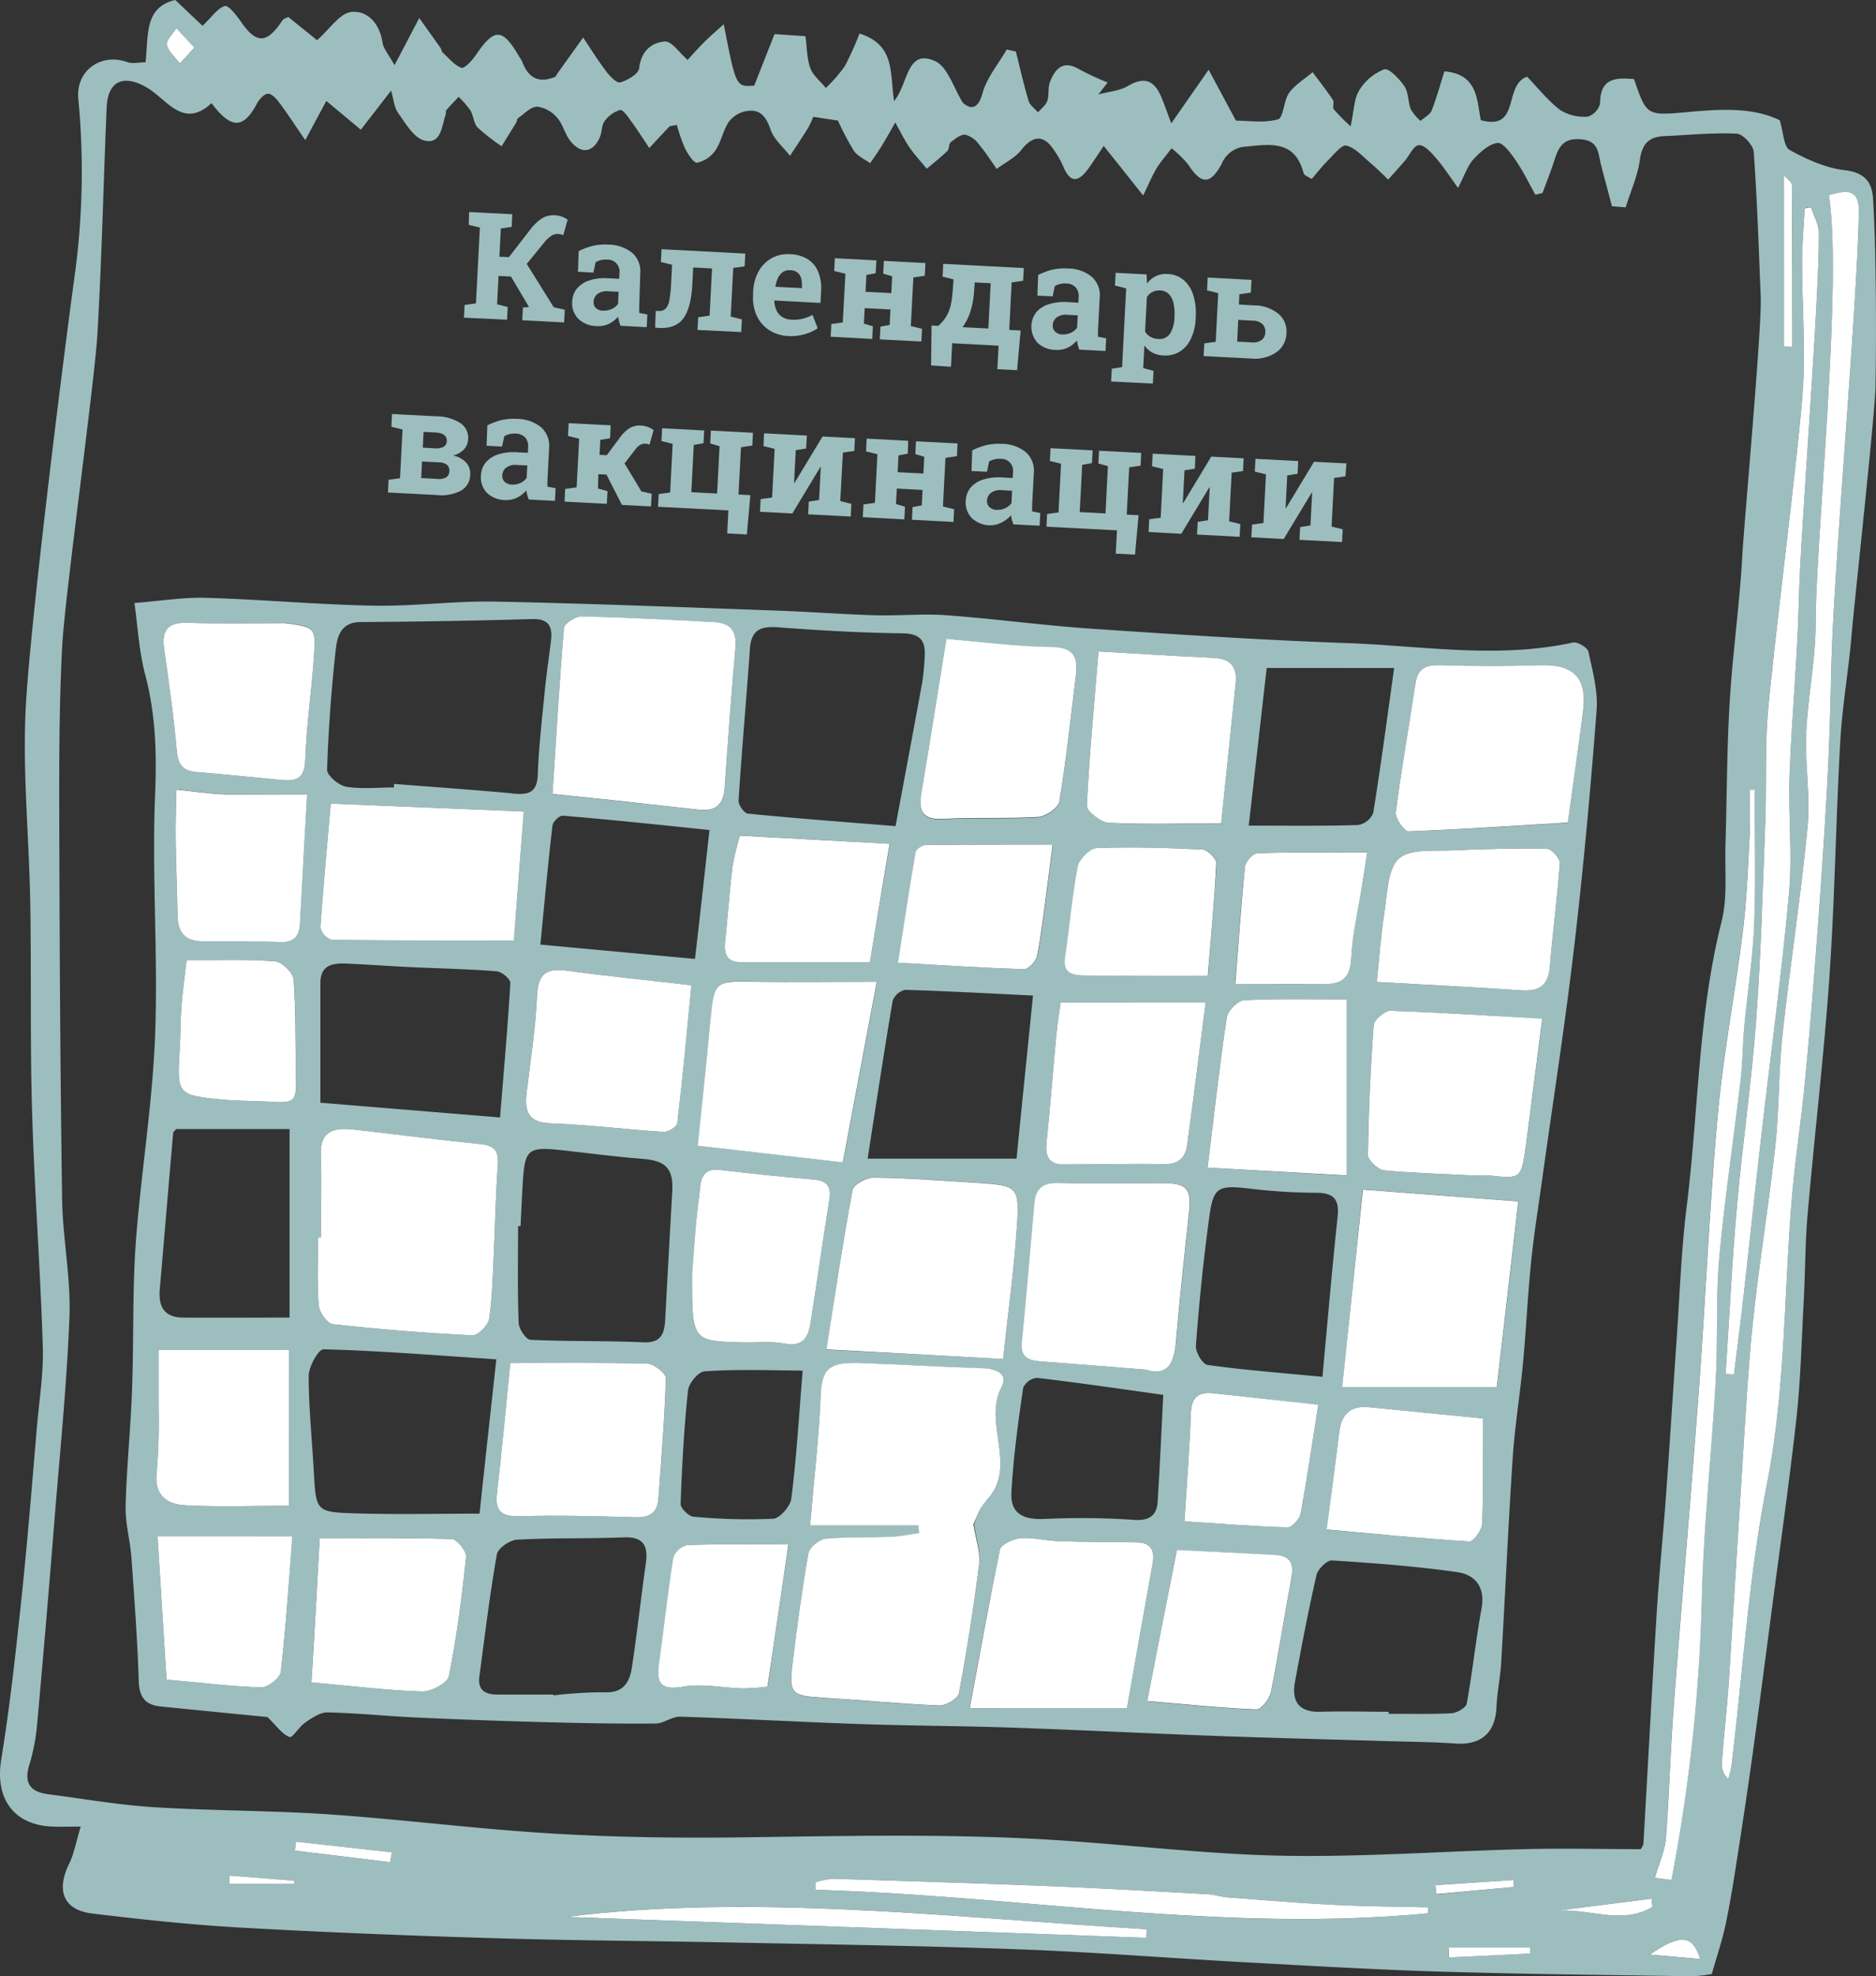 <svg xmlns="http://www.w3.org/2000/svg" viewBox="0 0 363.92 383.33"><rect x="0" y="0" width="363.92" height="383.33" fill="#333333" stroke="none"/><defs><style>.cls-1{isolation:isolate;}.cls-2{mix-blend-mode:multiply;}.cls-3{fill:#9dbebf;}.cls-4{fill:#fff;}</style></defs><g class="cls-1"><g id="Слой_2" data-name="Слой 2"><g id="Слой_1-2" data-name="Слой 1"><g class="cls-2"><g id="ymk8Wp"><path class="cls-3" d="M9.79,354.28c-7.35-.46-10.74-5.64-9.56-12.94,1.72-10.58,2.88-21.26,4-31.93s2-21.66,2.92-32.5c.45-5.27,1.32-10.56,1.15-15.82C7.82,246,6.68,230.85,6.23,215.72c-.41-13.53-.13-27.08-.36-40.61-.22-12.85-1.56-25.74-.84-38.52,1-17.07,7.12-66.13,9.45-83.08a148.54,148.54,0,0,0,.71-34.36c-.51-5.41,4.35-8.94,9.48-7.11,1,.37,2.3.05,3.56.05C28.84,7,27.89,1.41,34,0c2.13,2,3.9,3.72,5.3,5,1.82-1.73,2.89-3.4,4.33-3.84C44.34,1,45.91,3,46.77,4.26c3,4.3,5,4.26,8-.29.22-.34.77-.47,1.14-.68L61.51,7.8C64,5.59,65.94,2.57,68.14,2.32,71.36,2,73.64,4.6,74.2,8.23c.19,1.25,1.21,2.36,2.33,4.42l4.8-9.15c1.56,2.18,2.86,4,4.13,5.8.18.25.18.65.38.85,1.18,1.07,2.26,2.46,3.65,3,.57.2,2.07-1.37,2.76-2.39,3.68-5.44,5.23-5.4,8.58.41a4.79,4.79,0,0,1,.48.81c1.17,3.17,3.25,4.26,6.44,2.9.17-.27.32-.53.49-.78l4.88-6.82c1.46,2.17,2.83,4.4,4.41,6.48.74,1,2.11,2.42,2.79,2.23,1.42-.41,3.54-1.65,3.67-2.75.37-3.28,2.35-5,5-5.19,1.3-.09,2.78,2.17,4.4,3.57,1-1.09,2.1-2.34,3.27-3.5s2.39-2.2,3.74-3.42c2.37,12.18,2.37,12.18,5.91,11.91l3.94-10,6,.41c.3,2.25.26,4.36.95,6.21.53,1.45,2,2.57,3,3.84a29.46,29.46,0,0,0,3.66-4.2,56.87,56.87,0,0,0,2.87-6.37c7,2.25,5.84,7.6,6.72,13.12,2.81-3.55,2.44-10.22,7.91-7.78,2.51,1.12,3.66,5.31,5.43,8.1,1.46,1.27,2.93,1.35,3.8-1.84.82-3,3.07-5.67,4.7-8.49l1.77.38c.81,3.21,1.53,6.44,2.48,9.6.26.84,1.2,1.48,1.83,2.21.62-.74,1.5-1.38,1.79-2.23.39-1.16.08-2.57.53-3.69,1-2.56,2.53-4.29,5.66-2.44A55.35,55.35,0,0,0,214.86,16l-1.78,2.31c1.94-.53,4.11-.67,5.78-1.66,3.4-2,5.24-.78,6.52,2.4.62,1.56,1.18,3.15,1.83,4.88l7.25-10.4,5.3,9.87c2.33,0,5.42.5,8.16-.25C249,22.82,249,19.5,250.08,18s3-2.68,4.55-4c1.33,1.79,2.71,3.54,3.94,5.39.29.45-.13,1.4.18,1.82A37.53,37.53,0,0,0,262,24.5c.68-3.11.66-5.35,1.66-6.95a9.87,9.87,0,0,1,4.86-4.1c.9-.29,2.95,1.86,3.92,3.29.82,1.22.68,3,1.24,4.47a9.83,9.83,0,0,0,1.88,2.25c.74-.67,1.82-1.21,2.15-2,1-2.54,1.72-5.21,2.49-7.62,6.48.55,6.28,5.5,7.05,9.47,7.82,2.1,4.28-6.81,9-8.43,2,2.1,4,4.6,6.41,6.47A8.91,8.91,0,0,0,308,22.63a3.59,3.59,0,0,0,2.4-2.59c0-4.95,3.09-5,6.58-4.7,2.44,7.1,2.44,7.12,10.27,6.41,6.39-.59,12.73-1,18,1.58.74,2.42.76,5.12,1.92,5.76,3.3,1.82,7,3.5,10.67,3.92,3.9.45,5.32,2.31,5.51,5.59.33,5.76.46,11.53.52,17.29.08,6.37.05,12.74-.05,19.11-.08,5.26-4.17,42.55-4.6,47.78-.57,7-1.82,13.88-2.22,20.85-.86,15.2-1.06,30.45-2.1,45.64-1.07,15.46-2.91,30.87-4.25,46.32-.48,5.57-.45,11.18-.75,16.77-.42,7.7-.6,15.43-1.45,23.08C347,288.25,345.18,301,343.5,313.8c-1.13,8.62-2.25,17.23-3.43,25.84q-1.41,10.14-3,20.26c-.68,4.46-1.39,8.92-2.31,13.33-.62,3-1.63,5.91-2.69,9.66a26.11,26.11,0,0,1-4,.44c-16.13-.25-32.28-.41-48.41-.89-12.64-.38-25.26-1.12-37.89-1.81-14.79-.8-29.57-2-44.37-2.53-18.42-.69-36.86-.94-55.29-1.31-15.29-.31-30.58-.37-45.86-.83-16.54-.49-33.08-1.14-49.6-2.07-9.61-.54-19.21-1.58-28.77-2.73-5.56-.68-7-4.41-4.51-9.56,1-2,1.36-4.27,2.29-7.3C12.86,354.3,11.32,354.38,9.79,354.28ZM310.55,31.85c-.56-2.21-.39-4.54-3.89-4.83-3.73-.32-4.42,1.89-5.27,4.49-.65,2-1.43,3.94-2.16,5.92l-1.38.34c-1.26-2.24-2.39-4.58-3.84-6.69-.93-1.37-2.48-3.48-3.51-3.35-1.68.21-3.38,1.78-4.66,3.16-1.11,1.2-1.65,2.93-3,5.55-1.77-2.43-2.91-4.22-4.29-5.8-.92-1.06-2.21-2.52-3.28-2.48s-1.8,1.93-2.72,3c-1.07,1.23-2.17,2.45-3.26,3.67-1.11-1.05-2.17-2.15-3.34-3.13-1.53-1.28-3-3-4.78-3.46-.89-.23-2.46,1.79-3.6,2.91s-2,2.31-3.14,3.57c-.6-.42-1.43-.68-1.55-1.14-1.64-6.24-6.12-5.68-11.06-5.15a5.31,5.31,0,0,0-4.8,3.3c-2.24,4.17-4,4.07-6.5.22a19.67,19.67,0,0,0-3.26-3.18c-1,1.34-2.16,2.63-3,4.06s-1.39,2.8-2.5,5.09c-2.86-3.6-5.1-6.42-7.66-9.62-1,1.51-1.93,2.94-2.91,4.32-1.79,2.49-3.45,3.23-4.93-.32a18.21,18.21,0,0,0-2.11-3.62c-1.88-2.61-3.95-2.25-6,.37-1.19,1.55-3.18,2.49-4.81,3.71-1.13-1.6-2.18-3.27-3.44-4.76a4.77,4.77,0,0,0-2.64-1.87c-.91-.08-2,.8-2.84,1.47-.4.32-.25,1.29-.64,1.68-1.26,1.22-2.64,2.31-4,3.45-1.14-1.4-2.39-2.73-3.4-4.21s-1.81-3.17-2.71-4.77c-.88,1.54-1.73,3.09-2.66,4.6-.69,1.14-1.47,2.21-2.21,3.31-1.07-.78-2.42-1.36-3.14-2.38a52.91,52.91,0,0,1-3.11-5.9l-4.79-.72a16.79,16.79,0,0,1-1,2.16c-1.13,1.83-2.34,3.61-3.51,5.4-1.29-1.67-3.11-3.16-3.76-5.06-.9-2.67-2.18-4.19-5-3.55a5.53,5.53,0,0,0-3.17,2.1c-1.08,1.67-1.43,3.83-2.55,5.47a5.85,5.85,0,0,1-3.54,2.38c-.64.1-1.8-1.69-2.36-2.81a34.08,34.08,0,0,1-1.57-4.52c-.88.19-1.28.16-1.46.34-1.32,1.35-2.59,2.76-3.88,4.14-1.15-1.71-2.25-3.45-3.47-5.12-.64-.87-1.61-2.35-2.19-2.25a5.7,5.7,0,0,0-3,2.14c-.61.8-.5,2.11-.92,3.1-1.34,3.12-3.77,3.41-5.86.6-1-1.33-1.36-3.16-2.46-4.36a6.11,6.11,0,0,0-3.86-2.13c-1.25,0-2.51,1.41-3.73,2.25-.21.15-.19.59-.34.86-.93,1.53-1.88,3-2.82,4.57a39.83,39.83,0,0,1-4.66-3.64c-.77-.81-.78-2.29-1.4-3.32a18.14,18.14,0,0,0-2.29-2.62c-.8.86-1.62,1.69-2.38,2.58-.17.2,0,.62-.15.91-.75,2.28-.89,5.86-4.2,4.95-2-.55-3.56-3.32-5-5.32-.77-1.09-.87-2.66-1.37-4.33L70,25.16,63.3,19.57l-4.08,7.61c-1.88-2.73-3.3-4.91-4.84-7-.62-.83-1.46-1.89-2.31-2-.65-.09-1.75,1-2.18,1.83-2.63,5-5,5.13-8.86,0-5.49,5.1-8.62-.72-12.5-3-4.51-2.66-7.62-1.36-7.84,3.84-.63,14.69-.94,29.39-1.8,44.06-.57,9.46-6.33,50.88-6.82,60.35-.6,11.38-.6,22.8-.57,34.2.06,24.38.19,48.77.55,73.16.11,7.63,1.72,15.28,1.42,22.87-.54,13.88-2,27.72-3.08,41.58Q8.91,315.5,7.25,333.91a39.12,39.12,0,0,1-1.52,8.28c-1.18,3.67.11,5.38,3.66,5.84,6.82.88,13.63,2.08,20.48,2.51,11.4.71,22.86.62,34.25,1.41,14.31,1,28.56,2.83,42.88,3.69,12.17.73,24.41.91,36.61.75,21.71-.28,43.41-.83,65.1.8,13.69,1,27.38,2.58,41.08,2.78,15.3.22,30.61-.91,45.92-1.29,7.47-.19,15,0,22.57,0a2.86,2.86,0,0,0,.52-1.05c.87-14.93,1.65-29.87,2.58-44.8.48-7.62,1.26-15.22,1.81-22.83.73-10.07,1.36-20.15,2.06-30.23.61-8.73.89-17.5,2-26.18,2.25-18.26,2.16-36.79,6.71-54.81,1.2-4.75.6-10,.76-15,.28-9.17.26-18.35.81-27.5.58-9.59,1.95-19.14,2.47-28.73.32-5.91,3.79-43.9,3.56-49.84-.38-9.42-.68-18.85-1.36-28.25-.1-1.31-2.1-3.48-3.3-3.53-4.67-.22-9.37.27-14.06.47-3,.13-4.3,1.52-4.73,4.62s-1.8,6.14-2.76,9.2L312.69,40C312,37.28,311.23,34.57,310.55,31.85Zm41.66,89c0,7.11-1.52,14.21-1.83,21.33-.26,6.06.83,12.21.26,18.22-1.29,13.47-3.4,26.86-4.86,40.31-.78,7.12-.62,14.33-1.39,21.45-1.19,11-3,21.91-4.2,32.9-.85,7.57-1.3,15.2-1.8,22.81-1,16-2,32-3,48-.36,5.43-1,10.84-1.38,16.26a3.71,3.71,0,0,0,1.24,2.9,19.29,19.29,0,0,0,.63-2.43c2.22-18.3,3.35-36.81,6.9-54.84,3.66-18.62,3.26-37.37,4.88-56,.63-7.27,1.77-14.5,2.46-21.77,1-10.25,1.8-20.52,2.57-30.8.71-9.6,1.35-19.2,1.86-28.81.38-7.3.55-14.62.73-21.93.47-18.48,5-69,5.32-87.45.09-5-3.2-3.78-5.79-3.13C357.45,55,352.26,104,352.21,120.89Zm-2.64-70c0,7.93.65,15.88.22,23.78-.59,10.88-6.16,53.73-6.93,64.6-.47,6.66-.15,13.37-.41,20-.49,12.94-.84,25.88-1.79,38.78-.87,11.83-2.63,23.58-3.67,35.4-1,11-1.51,22-2.24,33l1.61.15c.64-5.2,1.33-10.4,1.91-15.6,1.16-10.23,2.22-20.47,3.4-30.7,1.8-15.65,3.95-31.26,5.37-46.93.7-7.71-.17-15.55.12-23.31.42-11.37,1.56-22.72,1.81-34.09.29-12.93,4-57.9,3.86-70.84,0-1.66-1-3.29-1.52-4.94l-1.22.2C349.91,43.91,349.56,47.4,349.57,50.89ZM339.4,161.68c-.35,6.33-.57,12.68-1.34,19-1.48,11.92-3.78,23.75-4.87,35.69-1.61,17.76-2.35,35.6-3.67,53.39-1.52,20.53-3.33,41-4.89,61.56-.64,8.41-.84,16.85-1.5,25.26-.2,2.45-1.32,4.82-2.14,7.66l3.22.43a329.72,329.72,0,0,0,5.89-54.09c.32-14.28,1.91-28.52,2.7-42.8.44-7.8,0-15.67.66-23.43,1.05-11.66,2.81-23.24,4.17-34.87.4-3.41.39-6.87.71-10.29.61-6.65,1.66-13.27,1.92-19.93.34-8.68.08-17.39.08-26.09l-.92.06C339.42,156,339.55,158.86,339.4,161.68ZM277,371.12l.06-1.16c-6.06-.15-12.12-.17-18.16-.48-6.95-.35-13.89-.93-20.83-1.46-1.24-.1-2.46-.53-3.7-.6-10.1-.55-20.2-1.14-30.31-1.55-14.14-.57-28.29-1-42.44-1.45a15.66,15.66,0,0,0-3.43.68l.07,1.46C197.85,367.71,237.17,375,277,371.12Zm-167.16.7,112.55,4.06.05-1.66C184.33,371.93,146.31,367.19,109.83,371.82ZM347.61,35.93c0-.66-1-1.3-1.56-1.92v33.2l1.63,0C347.68,56.8,347.71,46.36,347.61,35.93ZM57.39,357.23l-.2,1.73,18.48,2.24.32-1.91Zm263.15,12.64-.18-1.59-18.92,2.41C307.73,369.87,314.5,373.59,320.54,369.87Zm-23.69,9.06-.06-1.17H281l.08,1.92ZM329.73,380c-1.33-4.63-3.68-5-9.78-.86Zm-36-14-.11-1.34-15.13,1,.18,1.78ZM44.52,363.8l-.05,1.63H57.13L57,364.8ZM34.23,5.48c-.68,1.06-2,2.27-1.87,3.15C32.63,10,34,11.09,34.89,12.3c.78-.83,1.55-1.67,2.82-3Z"/><path class="cls-4" d="M354.79,37.85c2.66,17.12-2.53,66.12-2.58,83,0,7.11-1.52,14.21-1.83,21.33-.26,6.06.83,12.21.26,18.22-1.29,13.47-3.4,26.86-4.86,40.31-.78,7.12-.62,14.33-1.39,21.45-1.19,11-3,21.91-4.2,32.9-.85,7.57-1.3,15.2-1.8,22.81-1,16-2,32-3,48-.36,5.43-1,10.84-1.38,16.26a3.71,3.71,0,0,0,1.24,2.9,19.29,19.29,0,0,0,.63-2.43c2.22-18.3,3.35-36.81,6.9-54.84,3.66-18.62,3.26-37.37,4.88-56,.63-7.27,1.77-14.5,2.46-21.77,1-10.25,1.8-20.52,2.57-30.8.71-9.6,1.35-19.2,1.86-28.81.38-7.3.55-14.62.73-21.93.47-18.48,5-69,5.32-87.45C360.67,36,357.38,37.2,354.79,37.85Z"/><path class="cls-4" d="M350.09,40.41c-.18,3.5-.53,7-.52,10.48,0,7.93.65,15.88.22,23.78-.59,10.88-6.16,53.73-6.93,64.6-.47,6.66-.15,13.37-.41,20-.49,12.94-.84,25.88-1.79,38.78-.87,11.83-2.63,23.58-3.67,35.4-1,11-1.51,22-2.24,33l1.61.15c.64-5.2,1.33-10.4,1.91-15.6,1.16-10.23,2.22-20.47,3.4-30.7,1.8-15.65,3.95-31.26,5.37-46.93.7-7.71-.17-15.55.12-23.31.42-11.37,1.56-22.72,1.81-34.09.29-12.93,4-57.9,3.86-70.84,0-1.66-1-3.29-1.52-4.94Z"/><path class="cls-4" d="M339.42,153.19c0,2.83.13,5.67,0,8.49-.35,6.33-.57,12.68-1.34,19-1.48,11.92-3.78,23.75-4.87,35.69-1.61,17.76-2.35,35.6-3.67,53.39-1.52,20.53-3.33,41-4.89,61.56-.64,8.41-.84,16.85-1.5,25.26-.2,2.45-1.32,4.82-2.14,7.66l3.22.43a329.72,329.72,0,0,0,5.89-54.09c.32-14.28,1.91-28.52,2.7-42.8.44-7.8,0-15.67.66-23.43,1.05-11.66,2.81-23.24,4.17-34.87.4-3.41.39-6.87.71-10.29.61-6.65,1.66-13.27,1.92-19.93.34-8.68.08-17.39.08-26.09Z"/><path class="cls-4" d="M158.25,366.56c39.6,1.15,78.92,8.39,118.74,4.56l.06-1.16c-6.06-.15-12.12-.17-18.16-.48-6.95-.35-13.89-.93-20.83-1.46-1.24-.1-2.46-.53-3.7-.6-10.1-.55-20.2-1.14-30.31-1.55-14.14-.57-28.29-1-42.44-1.45a15.66,15.66,0,0,0-3.43.68Z"/><path class="cls-4" d="M222.43,374.22c-38.1-2.29-76.12-7-112.6-2.4l112.55,4.06Z"/><path class="cls-4" d="M347.68,67.24c0-10.44,0-20.88-.07-31.31,0-.66-1-1.3-1.56-1.92v33.2Z"/><path class="cls-4" d="M76,359.29l-18.6-2.06-.2,1.73,18.48,2.24Z"/><path class="cls-4" d="M301.44,370.69c6.29-.82,13.06,2.9,19.1-.82l-.18-1.59Z"/><path class="cls-4" d="M281.11,379.68l15.74-.75-.06-1.17H281Z"/><path class="cls-4" d="M320,379.13l9.78.86C328.4,375.36,326.05,375,320,379.13Z"/><path class="cls-4" d="M278.65,367.39,293.71,366l-.11-1.34-15.13,1Z"/><path class="cls-4" d="M57,364.8l-12.49-1-.05,1.63H57.13Z"/><path class="cls-4" d="M37.71,9.26,34.23,5.48c-.68,1.06-2,2.27-1.87,3.15C32.63,10,34,11.09,34.89,12.3,35.67,11.47,36.44,10.63,37.71,9.26Z"/><path class="cls-3" d="M31.14,331c-3-.3-4.13-1.86-4.23-5-.25-7.94-.84-15.88-1.41-23.82-.25-3.38-1.22-6.75-1.13-10.1.19-7.59,1-15.17,1.25-22.77.35-9.46.05-19,.73-28.39,1-13.39,3.23-26.72,3.74-40.13.59-15.55-.65-31.17,0-46.71.32-7.92.12-15.47-1.9-23.12-1.24-4.69-1.49-9.65-2.11-14,5.14-.4,9.54-1.14,13.92-1,10.84.32,21.66,1.32,32.5,1.52,7.8.15,15.63-.94,23.44-.79,18.19.36,36.37,1.09,54.56,1.74,6.38.22,12.76.72,19.15.91,4.66.14,9.36-.34,14,0,9.48.7,18.91,2,28.39,2.63,16.35,1.11,32.72,2.18,49.09,2.76,14.65.52,29.33,3.11,44-.1.89-.19,2.86,1,3,1.78.82,3.75,1.88,7.65,1.59,11.4-1.18,15.35-2.57,30.69-4.37,46s-4.15,30.25-6.25,45.38c-.73,5.23-1.57,10.46-2.1,15.72-.65,6.48-.95,13-1.56,19.49-.58,6.16-1.6,12.29-2,18.46-.87,13.15-1.45,26.32-2.22,39.49-.17,3-.8,5.89-.93,8.84-.21,4.93-3,7.36-8,7-4.68-.33-9.38-.34-14.08-.49-10.91-.33-21.83-.6-32.75-1-13.09-.49-26.18-1.15-39.28-1.6-9.81-.33-19.64-.35-29.45-.69-11.6-.4-23.19-1.06-34.79-1.43-1.57-.05-3.17,1.32-4.76,1.33-7.11.06-14.22-.07-21.33-.26q-12.5-.33-25-.9c-5.78-.27-11.55-.87-17.34-1-1.42,0-3,1.07-4.27,1.95s-2.47,3-3.06,2.83c-1.41-.51-2.44-2.08-4.31-3.88C45.43,332.42,38.29,331.72,31.14,331Zm160.18-39.84c6.33-6.67-.79-15,3-22.11,1.32-2.52-1.09-3.56-3.73-3.63-7.88-.23-15.75-.73-23.63-1-5.5-.17-7.55.62-7.75,6-.32,8.35-1.32,16.68-2.07,25.51h21l.12,1.46c-1.81.26-3.61.65-5.43.73-4.21.16-8.46,0-12.65.38-1.24.12-3.15,1.67-3.36,2.81-1.25,7.05-2.21,14.15-3.06,21.26-.73,6-.22,6.38,5.65,6.74,7.61.47,15.21,1.22,22.83,1.54,1.28.05,3.59-1.35,3.78-2.38q2.35-12.56,3.94-25.24c.28-2.34-.63-4.82-1-7.59C189.34,294.68,190,292.56,191.32,291.13Zm-92-137.25c2.81.25,4.84.17,5-3.58.19-5.41.82-10.81,1.35-16.21.32-3.24.8-6.47,1.2-9.7.35-2.78-.29-4.44-3.67-4.34q-16.64.48-33.26.58c-3.76,0-4.52,2.76-4.8,5.25-.86,7.78-1.44,15.6-1.69,23.42,0,1.1,2.24,3,3.66,3.26,3,.5,6.2.15,9.32.15l0-.68C84.05,152.64,91.68,153.19,99.3,153.88ZM61.83,253.2c.1,1.33,1.65,3.53,2.73,3.65,9,1,18,1.72,27.09,2.17,1.08.05,3.06-2,3.24-3.22.64-4.31.71-8.72.92-13.09.27-5.46.31-10.94.75-16.39.21-2.68-.24-4.08-3.24-4.38-8.14-.82-16.25-1.89-24.38-2.81-3.73-.42-6.92-.19-6.71,5s0,10.61,0,15.92H61.7C61.7,244.44,61.48,248.84,61.83,253.2ZM178.91,132.3a44,44,0,0,0,.47-5.13c.18-3.11-1.08-4.29-4.42-4.33-7.94-.1-15.88-.54-23.8-1.15-3.36-.26-5.4.27-5.68,4.09-.69,9.84-1.58,19.66-2.21,29.5-.06.84,1.1,2.47,1.81,2.54,9.58.94,19.18,1.66,28.65,2.42C175.62,150.06,177.3,141.19,178.91,132.3Zm-43.4,24.78c3.5.42,4.84-1.08,5.07-4.36.63-9.05,1.29-18.1,2.09-27.14.29-3.22-1.09-4.72-4.13-4.88-8.58-.44-17.17-.91-25.76-1.1-1.16,0-3.3,1.38-3.38,2.26-.91,10.68-1.52,21.39-2.22,32.17C116.94,155.07,126.24,156,135.51,157.08ZM260.41,269h30c1.31-11.33,2.68-23.16,4.17-36l-30.26-2.3C263.08,243.2,261.81,255.57,260.41,269Zm-65.83-5.45c.95-8.76,2.08-16.89,2.64-25.07.59-8.54.36-8.57-8.15-9.1-6.54-.41-13.08-.94-19.62-1-1.4,0-3.87,1.36-4.07,2.42-1.87,10.08-3.37,20.23-5.07,31ZM62.76,261.72c-1,0-2.88,3.37-2.88,5.18,0,6.24.67,12.47,1,18.71.44,7.51.41,7.7,8,7.93,7.78.25,15.58.06,24.15.06,1-9.52,2.07-19.07,3.25-29.94C84.44,262.89,73.61,262,62.76,261.72Zm165.44-1.78c.71-8.25,1.59-16.48,2.5-24.7.52-4.69-.37-5.74-5.21-5.74-6.72,0-13.44.11-20.15-.05-2.93-.08-4.38,1-4.64,3.88-.78,9-1.57,18.09-2.44,27.12-.27,2.85,1.36,3.45,3.67,3.62,6.55.48,13.1,1,20.23,1.58C226.71,267.13,227.83,264.17,228.2,259.94Zm78.87-121.76c.89-6.76-1.73-9.38-8.5-9.16-6.36.21-12.74.21-19.1,0-2.81-.09-4.44.53-4.89,3.54-1.25,8.32-2.75,16.6-3.81,25-.15,1.17,1.65,3.73,2.49,3.7,10.36-.35,20.7-1.06,30.89-1.67C305.15,152.3,306.15,145.24,307.07,138.18ZM100.61,256.52c0,1.2,1.43,3.32,2.28,3.36,7.29.35,14.6.15,21.89.49,3.64.16,4.12-1.84,4.27-4.57q.66-12.35,1.36-24.69c.25-4.49-1.28-6-5.88-6.34-5.28-.41-10.54-1.12-15.81-1.69-6.16-.67-6.88-.1-7.28,5.86-.19,3-.31,5.92-.46,8.89h-.48C100.5,244.06,100.38,250.3,100.61,256.52Zm46-66.12c-8.1-.16-8-.25-8.82,8.15-.7,7.62-1.54,15.23-2.4,23.65l28.15,3.23c2.24-11.87,4.34-23,6.59-35C161.32,190.43,153.94,190.54,146.57,190.4ZM97,216.75c.74-9.06,1.5-17.58,2-26.12,0-.73-1.66-2.15-2.64-2.23-5.61-.44-11.26-.56-16.89-.82-4-.2-8.1-.49-12.15-.67-2.7-.13-5.17.19-5.17,3.79,0,7.64,0,15.29,0,23.19ZM218.61,331.37c1.64-9.34,3.3-18.77,5-28.2.43-2.49-.42-4-3.12-4-5-.07-10-.06-15-.22-2.51-.07-5-.77-7.51-.59-1.42.11-3.75,1.19-4,2.19-2.1,9.85-3.84,19.77-5.91,30.84ZM269.7,196.06c-1.09,0-3.15,1.73-3.22,2.77q-.94,12.6-1.11,25.26c0,1,2,2.81,3.14,2.92,5.87.56,11.78.69,17.68,1,.93,0,1.88-.14,2.8,0,6,.65,6.1.67,7-5.73,1.1-7.94,2.08-15.9,3.21-24.58C288.91,197,279.31,196.37,269.7,196.06ZM101.61,157.4l-37.45-1.54c-.69,8-1.45,16-2,24a3.28,3.28,0,0,0,2.14,2.4c11.69.15,23.38.11,35.34.11C100.3,174.23,100.93,166.17,101.61,157.4Zm180,174.91c1-.05,2.77-1.06,2.92-1.87,1.12-6.12,1.75-12.33,2.87-18.45.77-4.15-1.25-6.56-4.73-7.05-8-1.14-16.17-1.75-24.28-2.27-1-.06-2.69,1.66-3,2.81-1.58,6.86-2.89,13.77-4.17,20.69-.72,3.86.73,6,5,5.86s8.77,0,13.16,0v.4C273.46,332.4,277.54,332.53,281.6,332.31ZM175.59,192a3.35,3.35,0,0,0-2.43,2.14c-1.69,10-3.2,20-4.85,30.6H197.2c1-10.16,2.06-20.39,3.19-31.64C191.64,192.69,183.62,192.23,175.59,192ZM96.43,289.59c-.41,3.57.83,4.61,4.42,4.5,7.47-.21,15,0,22.45.21,2.7.08,4.24-.85,4.43-3.56.58-7.79,1.22-15.59,1.45-23.39,0-1-2.31-2.8-3.58-2.84-8.85-.25-17.71-.13-26.59-.13C98.13,273.16,97.38,281.39,96.43,289.59ZM178.72,154c-.59,3.56.35,5.16,4.37,4.92,6.08-.36,12.21,0,18.29-.37,1.49-.09,3.92-1.75,4.12-3,1.34-8.1,2.2-16.28,3.21-24.44.43-3.48-.37-5.43-4.63-5.52-6.8-.15-13.58-1.06-20.5-1.65C181.91,134.3,180.36,144.14,178.72,154ZM117.16,328.25c3.78.2,5-1.94,5.45-5,1-6.63,1.72-13.28,2.66-19.91.5-3.47-.37-5.31-4.36-5.14-6.87.28-13.76.07-20.62.45-1.41.08-3.7,1.67-3.91,2.87C95,309.35,94.06,317.24,93,325.1c-.39,2.79,1.15,3.6,3.57,3.59,3.6,0,7.19,0,10.79,0v.16A83.36,83.36,0,0,1,117.16,328.25ZM34.18,219c-.23.28-.57.51-.59.77C32.71,229.81,31.88,239.89,31,250c-.31,3.42.83,5.54,4.5,5.57,6.67.05,13.34,0,20.67,0V219ZM239.7,132.6c.37-3.35-1.06-4.87-4.41-5-7.42-.34-14.84-.82-22.19-1.24-.83,10.15-1.79,20-2.26,29.93-.05,1.09,2.71,3.23,4.25,3.31,7,.36,14,.15,21.8.15C237.87,150.27,238.75,141.43,239.7,132.6Zm-33.94,61.85c-.26,1.87-.63,4-.83,6.12-.66,7-1.18,14-1.91,21-.28,2.69.4,4.31,3.32,4.3,6.49,0,13-.2,19.47-.06,2.78.06,4.13-1.23,4.47-3.64,1.24-9,2.35-18,3.6-27.71Zm89.46-2.35c3.5.23,5.16-1.07,5.44-4.68.53-6.68,1.46-13.33,1.92-20,.06-.91-1.58-2.76-2.47-2.77-6.07-.13-12.15,0-18.22.29-3.66.18-8.46-.38-10.6,1.65s-2.19,6.94-2.77,10.64c-.68,4.27-.95,8.61-1.44,13.26C277.16,191.05,286.2,191.5,295.22,192.1ZM259.48,236c.38-3.54-.89-4.67-4.39-4.64a111.63,111.63,0,0,1-13-.85c-5.73-.62-6.7-.26-7.48,5.39-1.15,8.35-2,16.75-2.62,25.16-.1,1.22,1.32,3.57,2.27,3.7,7.21,1,14.47,1.55,22.28,2.3C257.54,256.19,258.41,246.09,259.48,236ZM110,188.29c-4-.55-5.66.52-5.84,4.84-.27,6.24-1.25,12.45-2,18.66-.43,3.59.08,5.94,4.63,6.1,7.32.27,14.61,1.2,21.93,1.66.88.06,2.57-1,2.65-1.7,1-8.82,1.85-17.65,2.74-26.74C125.45,190.12,117.71,189.35,110,188.29Zm151.24,5.56c-6.28,0-13.09-.17-19.88.15-1.23.06-3.21,2-3.4,3.35-1.42,9.38-2.45,18.81-3.72,29.14l27,1.55ZM81.83,328.1c1.79.06,5-1.64,5.25-3,1.54-7.63,2.53-15.38,3.33-23.13.11-1.09-1.76-3.41-2.77-3.44-8.43-.28-16.87-.16-25.62-.16-.54,9.39-1.07,18.66-1.61,27.93C68,327,74.9,327.87,81.83,328.1Zm62.07-67.72c2.78.08,5.63-.29,8.32.23,3.5.68,4.55-1.16,5-3.89,1.27-8,2.38-16.06,3.67-24.07.43-2.7-.62-3.66-3.19-3.87q-9.08-.78-18.13-1.86c-3.79-.45-3.64,2.66-3.89,4.6-.81,6.16-1.13,12.38-1.41,15.77C134.24,260.11,134.24,260.12,143.9,260.38ZM36.36,120.8c-3.81-.12-5,1.4-4.53,5,.94,6.61,1.89,13.24,2.47,19.89.24,2.78,1.29,3.87,3.92,4.07,5.44.44,10.87,1,16.31,1.53,2.87.28,4.56-.19,4.68-3.87.22-6.7,1.24-13.37,1.69-20.07.4-5.73.26-5.74-5.62-6.54C49,120.86,42.66,121,36.36,120.8ZM134.82,186c1-8.51,1.83-16.22,2.81-25-9.51-1-19-2-28.47-2.78-.65-.06-2,1.24-2,2-.88,7.54-1.56,15.09-2.34,23ZM56.07,261.81H30.76c0,3.56,0,7.37,0,11.18a120.88,120.88,0,0,1-.36,12.64c-.52,4.48,2.08,6.15,5.52,6.34,6.59.36,13.21.1,20.16.1ZM245.72,129.57c-1.09,9.62-2.25,19.76-3.48,30.57,7.36,0,14.29.1,21.21-.11a3.9,3.9,0,0,0,2.93-2.31c1.46-9,2.66-18.13,4.07-28.15ZM201.17,267.26a3.34,3.34,0,0,0-2.68,1.89c-1,6.75-1.91,13.53-2.29,20.34-.23,4.18,2.4,5.39,6.74,5.12a153,153,0,0,1,17.26.21c2.82.15,4.2-.93,4.37-3.53.43-6.83.73-13.67,1.09-20.73C217.07,269.36,209.13,268.19,201.17,267.26ZM285.05,299c.79,0,2.43-2.21,2.47-3.45.26-6.49.12-13,.12-20.43-6.58-.64-14.31-1.37-22-2.16-3.74-.39-5.46,1.38-5.87,5-.7,6-1.53,12-2.4,18.76C266.75,297.52,275.89,298.44,285.05,299ZM43.81,154.05c-3.2-.1-6.39-.6-9.58-.93-.06,3.2-.2,6.41-.15,9.61.06,5,.29,10,.37,14.94.06,3.24,1.59,4.84,4.84,4.85,5,0,9.94-.06,14.91.16,2.86.12,3.89-1.11,4-3.76.39-7.94.85-15.87,1.34-24.83C54,154.09,48.92,154.21,43.81,154.05Zm99.72,8a51.14,51.14,0,0,0-1.43,6c-.59,4.82-.92,9.67-1.42,14.49-.25,2.39.24,4.05,3.07,4.05h25c1.27-7.5,2.5-14.83,3.87-22.92ZM30.56,298c.58,9.22,1.16,18.3,1.75,27.79,6.44.58,12.41,1.32,18.4,1.51,1.27,0,3.62-1.81,3.76-3,1-8.48,1.51-17,2.25-26.31Zm192,32c7.33.63,14.27,1.35,21.22,1.64.91,0,2.5-2.07,2.77-3.38,1.5-7.4,2.62-14.87,4-22.29.55-2.86-.53-4.16-3.24-4.31-6.2-.36-12.41-.64-19.05-1C226.36,310.5,224.52,319.92,222.55,330ZM236,167.35c0-.85-1.71-2.52-2.7-2.57-6.82-.34-13.67-.54-20.49-.28-1.32.05-3.41,2.14-3.69,3.57-1.12,5.81-1.58,11.74-2.47,17.6-.47,3.06,1.41,3.52,3.57,3.55,7.77.08,15.54,0,24.13,0C234.89,182,235.59,174.66,236,167.35Zm-56.27-3.46c-.72,0-2,.81-2.06,1.41-1.22,7-2.26,14-3.42,21.44,8.67.49,16.56,1,24.46,1.26.84,0,2.3-1.51,2.51-2.52.81-4,1.24-8,1.79-12,.39-2.9.74-5.8,1.23-9.65C195.79,163.82,187.74,163.79,179.68,163.89ZM136.65,266c-1.18.08-3.05,2.33-3.19,3.73-.77,7.3-1.17,14.64-1.43,22,0,.83,1.57,2.39,2.5,2.46a112.39,112.39,0,0,0,15.45.4c1.3-.08,3.34-2.42,3.52-3.9,1-7.73,1.44-15.51,2.21-24.83C148.73,265.78,142.67,265.57,136.65,266ZM153,299.58c-7.27,0-13.45-.11-19.63.12a3.81,3.81,0,0,0-2.7,2.44c-1.08,6.76-1.81,13.57-2.75,20.35-.51,3.72.06,5.48,4.67,4.67,3.73-.66,7.73.25,11.61.34a45.11,45.11,0,0,0,4.74-.34C150.25,317.91,151.53,309.23,153,299.58ZM35.21,195.23c-.2,2.65-.14,5.31-.31,8-.58,9.16-.6,9.2,8.55,10.08,2.79.27,5.61.18,8.42.36,5.55.36,5.68.23,5.55-5.52-.14-6.05,0-12.13-.45-18.15-.1-1.31-2.25-3.42-3.57-3.52-5.55-.39-11.14-.16-17.2-.16C35.84,189.43,35.43,192.32,35.21,195.23Zm200.1,75c-3-.32-4.19.9-4.3,4-.24,6.84-.8,13.67-1.25,20.84,7.06.46,13.55,1,20.05,1.17.84,0,2.31-1.64,2.51-2.71,1.24-6.71,2.22-13.46,3.41-21Zm21.54-79.37c3.2,0,5.09-1,5.26-4.85.21-4.77,1.36-9.5,2.11-14.25.3-1.93.62-3.86,1-6.42-7.51,0-14.4-.1-21.28.12-.88,0-2.33,1.63-2.44,2.62-.76,7.24-1.25,14.51-1.91,22.79C246,190.88,251.41,190.9,256.85,190.87Z"/><path class="cls-4" d="M188.83,295.63c.51-.95,1.13-3.07,2.49-4.5,6.33-6.67-.79-15,3-22.11,1.32-2.52-1.09-3.56-3.73-3.63-7.88-.23-15.75-.73-23.63-1-5.5-.17-7.55.62-7.75,6-.32,8.35-1.32,16.68-2.07,25.51h21l.12,1.46c-1.81.26-3.61.65-5.43.73-4.21.16-8.46,0-12.65.38-1.24.12-3.15,1.67-3.36,2.81-1.25,7.05-2.21,14.15-3.06,21.26-.73,6-.22,6.38,5.65,6.74,7.61.47,15.21,1.22,22.83,1.54,1.28.05,3.59-1.35,3.78-2.38q2.35-12.56,3.94-25.24C190.16,300.88,189.25,298.4,188.83,295.63Z"/><path class="cls-4" d="M61.7,240.05c0,4.39-.22,8.79.13,13.15.1,1.33,1.65,3.53,2.73,3.65,9,1,18,1.72,27.09,2.17,1.08.05,3.06-2,3.24-3.22.64-4.31.71-8.72.92-13.09.27-5.46.31-10.94.75-16.39.21-2.68-.24-4.08-3.24-4.38-8.14-.82-16.25-1.89-24.38-2.81-3.73-.42-6.92-.19-6.71,5s0,10.61,0,15.92Z"/><path class="cls-4" d="M107.18,154c9.76,1,19.06,2,28.33,3.05,3.5.42,4.84-1.08,5.07-4.36.63-9.05,1.29-18.1,2.09-27.14.29-3.22-1.09-4.72-4.13-4.88-8.58-.44-17.17-.91-25.76-1.1-1.16,0-3.3,1.38-3.38,2.26C108.49,132.54,107.88,143.25,107.18,154Z"/><path class="cls-4" d="M264.37,230.74c-1.29,12.46-2.56,24.83-4,38.29h30c1.31-11.33,2.68-23.16,4.17-36Z"/><path class="cls-4" d="M160.31,261.75l34.27,1.83c.95-8.76,2.08-16.89,2.64-25.07.59-8.54.36-8.57-8.15-9.1-6.54-.41-13.08-.94-19.62-1-1.4,0-3.87,1.36-4.07,2.42C163.51,240.86,162,251,160.31,261.75Z"/><path class="cls-4" d="M222.16,265.65c4.55,1.48,5.67-1.48,6-5.71.71-8.25,1.59-16.48,2.5-24.7.52-4.69-.37-5.74-5.21-5.74-6.72,0-13.44.11-20.15-.05-2.93-.08-4.38,1-4.64,3.88-.78,9-1.57,18.09-2.44,27.12-.27,2.85,1.36,3.45,3.67,3.62C208.48,264.55,215,265.09,222.16,265.65Z"/><path class="cls-4" d="M304.15,159.55c1-7.25,2-14.31,2.92-21.37.89-6.76-1.73-9.38-8.5-9.16-6.36.21-12.74.21-19.1,0-2.81-.09-4.44.53-4.89,3.54-1.25,8.32-2.75,16.6-3.81,25-.15,1.17,1.65,3.73,2.49,3.7C283.62,160.87,294,160.16,304.15,159.55Z"/><path class="cls-4" d="M170.09,190.43c-8.77,0-16.15.11-23.52,0-8.1-.16-8-.25-8.82,8.15-.7,7.62-1.54,15.23-2.4,23.65l28.15,3.23C165.74,213.56,167.84,202.39,170.09,190.43Z"/><path class="cls-4" d="M188.11,331.37h30.5c1.64-9.34,3.3-18.77,5-28.2.43-2.49-.42-4-3.12-4-5-.07-10-.06-15-.22-2.51-.07-5-.77-7.51-.59-1.42.11-3.75,1.19-4,2.19C191.92,310.38,190.18,320.3,188.11,331.37Z"/><path class="cls-4" d="M299.18,197.61c-10.27-.59-19.87-1.24-29.48-1.55-1.09,0-3.15,1.73-3.22,2.77q-.94,12.6-1.11,25.26c0,1,2,2.81,3.14,2.92,5.87.56,11.78.69,17.68,1,.93,0,1.88-.14,2.8,0,6,.65,6.1.67,7-5.73C297.07,214.25,298.05,206.29,299.18,197.61Z"/><path class="cls-4" d="M99.67,182.41c.63-8.18,1.26-16.24,1.94-25l-37.45-1.54c-.69,8-1.45,16-2,24a3.28,3.28,0,0,0,2.14,2.4C76,182.45,87.71,182.41,99.67,182.41Z"/><path class="cls-4" d="M99,264.38c-.88,8.78-1.63,17-2.58,25.21-.41,3.57.83,4.61,4.42,4.5,7.47-.21,15,0,22.45.21,2.7.08,4.24-.85,4.43-3.56.58-7.79,1.22-15.59,1.45-23.39,0-1-2.31-2.8-3.58-2.84C116.75,264.26,107.89,264.38,99,264.38Z"/><path class="cls-4" d="M183.58,123.92c-1.67,10.38-3.22,20.22-4.86,30-.59,3.56.35,5.16,4.37,4.92,6.08-.36,12.21,0,18.29-.37,1.49-.09,3.92-1.75,4.12-3,1.34-8.1,2.2-16.28,3.21-24.44.43-3.48-.37-5.43-4.63-5.52C197.28,125.42,190.5,124.51,183.58,123.92Z"/><path class="cls-4" d="M236.89,159.72c1-9.45,1.86-18.29,2.81-27.12.37-3.35-1.06-4.87-4.41-5-7.42-.34-14.84-.82-22.19-1.24-.83,10.15-1.79,20-2.26,29.93-.05,1.09,2.71,3.23,4.25,3.31C222.09,159.93,229.13,159.72,236.89,159.72Z"/><path class="cls-4" d="M233.88,194.45H205.76c-.26,1.87-.63,4-.83,6.12-.66,7-1.18,14-1.91,21-.28,2.69.4,4.31,3.32,4.3,6.49,0,13-.2,19.47-.06,2.78.06,4.13-1.23,4.47-3.64C231.52,213.16,232.63,204.14,233.88,194.45Z"/><path class="cls-4" d="M267.08,190.48c10.08.57,19.12,1,28.14,1.62,3.5.23,5.16-1.07,5.44-4.68.53-6.68,1.46-13.33,1.92-20,.06-.91-1.58-2.76-2.47-2.77-6.07-.13-12.15,0-18.22.29-3.66.18-8.46-.38-10.6,1.65s-2.19,6.94-2.77,10.64C267.84,181.49,267.57,185.83,267.08,190.48Z"/><path class="cls-4" d="M134.12,191.11c-8.67-1-16.41-1.76-24.11-2.82-4-.55-5.66.52-5.84,4.84-.27,6.24-1.25,12.45-2,18.66-.43,3.59.08,5.94,4.63,6.1,7.32.27,14.61,1.2,21.93,1.66.88.06,2.57-1,2.65-1.7C132.42,209,133.23,200.2,134.12,191.11Z"/><path class="cls-4" d="M261.25,228V193.85c-6.28,0-13.09-.17-19.88.15-1.23.06-3.21,2-3.4,3.35-1.42,9.38-2.45,18.81-3.72,29.14Z"/><path class="cls-4" d="M60.41,326.31c7.57.69,14.49,1.56,21.42,1.79,1.79.06,5-1.64,5.25-3,1.54-7.63,2.53-15.38,3.33-23.13.11-1.09-1.76-3.41-2.77-3.44-8.43-.28-16.87-.16-25.62-.16C61.48,307.77,61,317,60.41,326.31Z"/><path class="cls-4" d="M134.25,247.29c0,12.82,0,12.83,9.65,13.09,2.78.08,5.63-.29,8.32.23,3.5.68,4.55-1.16,5-3.89,1.27-8,2.38-16.06,3.67-24.07.43-2.7-.62-3.66-3.19-3.87q-9.08-.78-18.13-1.86c-3.79-.45-3.64,2.66-3.89,4.6C134.85,237.68,134.53,243.9,134.25,247.29Z"/><path class="cls-4" d="M55.28,120.86c-6.31,0-12.62.15-18.92-.06-3.81-.12-5,1.4-4.53,5,.94,6.61,1.89,13.24,2.47,19.89.24,2.78,1.29,3.87,3.92,4.07,5.44.44,10.87,1,16.31,1.53,2.87.28,4.56-.19,4.68-3.87.22-6.7,1.24-13.37,1.69-20.07C61.3,121.67,61.16,121.66,55.28,120.86Z"/><path class="cls-4" d="M56.07,292.07V261.81H30.76c0,3.56,0,7.37,0,11.18a120.88,120.88,0,0,1-.36,12.64c-.52,4.48,2.08,6.15,5.52,6.34C42.5,292.33,49.12,292.07,56.07,292.07Z"/><path class="cls-4" d="M257.35,296.68c9.4.84,18.54,1.76,27.7,2.32.79,0,2.43-2.21,2.47-3.45.26-6.49.12-13,.12-20.43-6.58-.64-14.31-1.37-22-2.16-3.74-.39-5.46,1.38-5.87,5C259.05,284,258.22,290,257.35,296.68Z"/><path class="cls-4" d="M59.56,154.09c-5.52,0-10.64.12-15.75,0-3.2-.1-6.39-.6-9.58-.93-.06,3.2-.2,6.41-.15,9.61.06,5,.29,10,.37,14.94.06,3.24,1.59,4.84,4.84,4.85,5,0,9.94-.06,14.91.16,2.86.12,3.89-1.11,4-3.76C58.61,171,59.07,163.05,59.56,154.09Z"/><path class="cls-4" d="M172.58,163.67l-29.05-1.59a51.14,51.14,0,0,0-1.43,6c-.59,4.82-.92,9.67-1.42,14.49-.25,2.39.24,4.05,3.07,4.05h25C170,179.09,171.21,171.76,172.58,163.67Z"/><path class="cls-4" d="M56.72,298H30.56c.58,9.22,1.16,18.3,1.75,27.79,6.44.58,12.41,1.32,18.4,1.51,1.27,0,3.62-1.81,3.76-3C55.45,315.81,56,307.28,56.72,298Z"/><path class="cls-4" d="M228.29,300.64c-1.93,9.86-3.77,19.28-5.74,29.31,7.33.63,14.27,1.35,21.22,1.64.91,0,2.5-2.07,2.77-3.38,1.5-7.4,2.62-14.87,4-22.29.55-2.86-.53-4.16-3.24-4.31C241.14,301.25,234.93,301,228.29,300.64Z"/><path class="cls-4" d="M234.3,189.25c.59-7.3,1.29-14.59,1.65-21.9,0-.85-1.71-2.52-2.7-2.57-6.82-.34-13.67-.54-20.49-.28-1.32.05-3.41,2.14-3.69,3.57-1.12,5.81-1.58,11.74-2.47,17.6-.47,3.06,1.41,3.52,3.57,3.55C217.94,189.3,225.71,189.25,234.3,189.25Z"/><path class="cls-4" d="M204.19,163.82c-8.4,0-16.45,0-24.51.07-.72,0-2,.81-2.06,1.41-1.22,7-2.26,14-3.42,21.44,8.67.49,16.56,1,24.46,1.26.84,0,2.3-1.51,2.51-2.52.81-4,1.24-8,1.79-12C203.35,170.57,203.7,167.67,204.19,163.82Z"/><path class="cls-4" d="M148.89,327.16c1.36-9.25,2.64-17.93,4.06-27.58-7.27,0-13.45-.11-19.63.12a3.81,3.81,0,0,0-2.7,2.44c-1.08,6.76-1.81,13.57-2.75,20.35-.51,3.72.06,5.48,4.67,4.67,3.73-.66,7.73.25,11.61.34A45.11,45.11,0,0,0,148.89,327.16Z"/><path class="cls-4" d="M36.2,186.28c-.36,3.15-.77,6-1,8.95-.2,2.65-.14,5.31-.31,8-.58,9.16-.6,9.2,8.55,10.08,2.79.27,5.61.18,8.42.36,5.55.36,5.68.23,5.55-5.52-.14-6.05,0-12.13-.45-18.15-.1-1.31-2.25-3.42-3.57-3.52C47.85,186.05,42.26,186.28,36.2,186.28Z"/><path class="cls-4" d="M255.73,272.48l-20.42-2.24c-3-.32-4.19.9-4.3,4-.24,6.84-.8,13.67-1.25,20.84,7.06.46,13.55,1,20.05,1.17.84,0,2.31-1.64,2.51-2.71C253.56,286.8,254.54,280.05,255.73,272.48Z"/><path class="cls-4" d="M239.63,190.88c6.33,0,11.78,0,17.22,0,3.2,0,5.09-1,5.26-4.85.21-4.77,1.36-9.5,2.11-14.25.3-1.93.62-3.86,1-6.42-7.51,0-14.4-.1-21.28.12-.88,0-2.33,1.63-2.44,2.62C240.78,175.33,240.29,182.6,239.63,190.88Z"/></g></g><path class="cls-3" d="M90,61.62l.13-2.47,2.2-.3.76-14.71-2.16-.53L91,41.13l8.37.43L99.27,44l-2.11.32-.28,5.47,1.84.09,4.13-5.33a9,9,0,0,1,2.39-2.26,4.3,4.3,0,0,1,2.35-.54,4.91,4.91,0,0,1,1.41.27,5.64,5.64,0,0,1,1.12.58l-.85,3-.54-.15a2.65,2.65,0,0,0-.48-.07,2.26,2.26,0,0,0-1.21.3,6,6,0,0,0-1.43,1.3l-3.43,4.22,5.25,8.41,2.13.47-.13,2.46-8.12-.42.13-2.47,1.18-.1,0,0-3.5-5.91-2.41-.12-.28,5.5,2.06.53-.13,2.46Z"/><path class="cls-3" d="M115.74,63.25a5.18,5.18,0,0,1-3.54-1.4A4.29,4.29,0,0,1,111,58.46a4.23,4.23,0,0,1,.91-2.47,5.12,5.12,0,0,1,2.4-1.59,10,10,0,0,1,3.8-.42l2,.1.06-1.12a2.31,2.31,0,0,0-2.44-2.6,4.07,4.07,0,0,0-1.19.1,3.44,3.44,0,0,0-1,.41l-.43,2-3-.16.15-4a13.16,13.16,0,0,1,2.64-1,10.83,10.83,0,0,1,3.13-.26,7.44,7.44,0,0,1,4.65,1.63,4.81,4.81,0,0,1,1.52,4.05L124,59.49l0,.61a5.72,5.72,0,0,0,0,.59l1.58.31-.13,2.46-5.09-.27c-.09-.26-.18-.55-.27-.86a5.86,5.86,0,0,1-.18-.91,5.77,5.77,0,0,1-1.8,1.4A4.69,4.69,0,0,1,115.74,63.25Zm1.25-3a3.61,3.61,0,0,0,1.65-.3,3,3,0,0,0,1.25-1L120,56.6l-2-.1a3,3,0,0,0-2.08.51,1.94,1.94,0,0,0-.77,1.46,1.55,1.55,0,0,0,.45,1.28A2.1,2.1,0,0,0,117,60.27Z"/><path class="cls-3" d="M127.09,63.54l.11-3.23h.45a1.88,1.88,0,0,0,1.45-.41,3.1,3.1,0,0,0,.74-1.66,23.28,23.28,0,0,0,.35-3.3l.19-3.58-2.18-.54.13-2.48,14.06.73,2.19.12-.13,2.47-2.21.31-.49,9.44,2.17.54-.13,2.46L135.31,64l.13-2.46,2.21-.31.48-9.16-3.66-.19-.17,3.31c-.16,3-.73,5.18-1.73,6.55s-2.61,2-4.83,1.87Z"/><path class="cls-3" d="M152.94,65.18A7.33,7.33,0,0,1,149.17,64a6.62,6.62,0,0,1-2.38-2.78,8.17,8.17,0,0,1-.7-3.9l0-.57a9.22,9.22,0,0,1,1-4,6.68,6.68,0,0,1,2.53-2.63,6.42,6.42,0,0,1,3.69-.81,6.84,6.84,0,0,1,3.43,1,5.22,5.22,0,0,1,2,2.46,8.44,8.44,0,0,1,.54,3.75l-.12,2.24-8.95-.47,0,.09a4.49,4.49,0,0,0,.41,1.8,3,3,0,0,0,1.11,1.29,3.65,3.65,0,0,0,1.82.54,7.33,7.33,0,0,0,2.12-.18,8.34,8.34,0,0,0,1.95-.75l1,2.59a8,8,0,0,1-2.44,1.13A9.53,9.53,0,0,1,152.94,65.18Zm-2.46-9.55,5.08.26,0-.36a4.7,4.7,0,0,0-.16-1.61,2.09,2.09,0,0,0-.74-1.08,2.36,2.36,0,0,0-1.38-.43,2.24,2.24,0,0,0-1.4.35,2.93,2.93,0,0,0-.94,1.13,5.84,5.84,0,0,0-.51,1.67Z"/><path class="cls-3" d="M161.14,65.31l.13-2.46,2.22-.31L164,53.1l-2.18-.54.13-2.47,8.06.42L169.86,53l-1.79.33-.17,3.27,5,.26.17-3.27-1.74-.51.13-2.48,1.76.09,4.11.22,2.19.11-.13,2.48-2.21.31-.49,9.44,2.17.53-.13,2.47-8.06-.42.13-2.47,1.78-.33.16-3-5-.26-.16,3,1.75.52-.13,2.46Z"/><path class="cls-3" d="M180.62,70.89l.09-7.75,1.32.07a9.63,9.63,0,0,0,1.21-1.34,6.47,6.47,0,0,0,.8-1.43,9.48,9.48,0,0,0,.49-1.74,19.71,19.71,0,0,0,.28-2.28l.17-2.23-2.13-.53.13-2.48,13.42.7,2.2.11-.13,2.48-2.22.31L195.78,64l2.21.11-.69,7.7-3.82-.2.23-4.56-9-.47-.23,4.56Zm6.11-7.42,5,.25.45-8.78-3.09-.16-.14,1.86a15.84,15.84,0,0,1-.76,3.94A11,11,0,0,1,186.73,63.47Z"/><path class="cls-3" d="M204.79,67.87a5.11,5.11,0,0,1-3.54-1.4,4.64,4.64,0,0,1-.26-5.86,5.11,5.11,0,0,1,2.4-1.58,10,10,0,0,1,3.8-.43l2,.11.06-1.13a2.55,2.55,0,0,0-.55-1.81,2.48,2.48,0,0,0-1.89-.78,3.75,3.75,0,0,0-1.19.1,3.42,3.42,0,0,0-1,.4l-.43,2-2.95-.15.15-4a12.55,12.55,0,0,1,2.64-1,10.53,10.53,0,0,1,3.14-.26,7.32,7.32,0,0,1,4.64,1.63,4.79,4.79,0,0,1,1.52,4.05L213,64.11l0,.61a5.62,5.62,0,0,0,0,.59l1.58.31-.13,2.46-5.09-.26c-.09-.27-.18-.56-.27-.86a7.47,7.47,0,0,1-.18-.92,5.77,5.77,0,0,1-1.8,1.4A4.69,4.69,0,0,1,204.79,67.87Zm1.25-3a3.61,3.61,0,0,0,1.65-.3,3,3,0,0,0,1.25-1l.13-2.4-2-.11a3,3,0,0,0-2.08.51,2,2,0,0,0-.77,1.46,1.55,1.55,0,0,0,.45,1.28A2.05,2.05,0,0,0,206,64.89Z"/><path class="cls-3" d="M215.54,74l.13-2.47,2-.32.79-15.28-2.17-.54.13-2.47,6,.31L222.5,55a4.89,4.89,0,0,1,1.71-1.44,4.56,4.56,0,0,1,2.3-.41,5,5,0,0,1,3.1,1.17,6.22,6.22,0,0,1,1.86,2.91,11.52,11.52,0,0,1,.48,4.24v.3a10.08,10.08,0,0,1-.91,3.89,5.86,5.86,0,0,1-2.14,2.52,5.37,5.37,0,0,1-3.22.77,4.94,4.94,0,0,1-2.14-.56A4.39,4.39,0,0,1,222,67l-.23,4.4,2,.53-.13,2.47Zm9.07-8.26a2.44,2.44,0,0,0,2.34-1,6,6,0,0,0,.88-3.13v-.29a8.73,8.73,0,0,0-.19-2.54,3.7,3.7,0,0,0-.9-1.74,2.44,2.44,0,0,0-1.68-.7,2.89,2.89,0,0,0-1.51.3,2.64,2.64,0,0,0-1.07,1l-.35,6.67a2.63,2.63,0,0,0,1,1A3.3,3.3,0,0,0,224.61,65.74Z"/><path class="cls-3" d="M243.21,59.23A7.62,7.62,0,0,1,248,60.87a4.46,4.46,0,0,1,1.56,3.78,4.67,4.67,0,0,1-2,3.71,7.4,7.4,0,0,1-4.91,1.18l-9.16-.47.13-2.46,2.21-.31.49-9.44-2.17-.54.13-2.48,8.5.45-.13,2.47-2.22.31-.1,2Zm-.37,7.18a2.74,2.74,0,0,0,1.92-.48,1.91,1.91,0,0,0,.69-1.46,2,2,0,0,0-.53-1.58,2.61,2.61,0,0,0-1.86-.69l-2.86-.15L240,66.26Z"/><path class="cls-3" d="M75.26,95.53l.12-2.47,2.22-.3.49-9.45-2.17-.53.13-2.48,2.19.12,6.36.33a8.83,8.83,0,0,1,4.68,1.3,3.42,3.42,0,0,1,1.53,3.19A3.06,3.06,0,0,1,90,87.17a4.22,4.22,0,0,1-2.12,1.18,4.73,4.73,0,0,1,2.59,1.43,3.2,3.2,0,0,1,.74,2.3,3.58,3.58,0,0,1-1.78,3.09,8.19,8.19,0,0,1-4.68.85Zm6.45-2.8,3.23.17a2.69,2.69,0,0,0,1.63-.32,1.39,1.39,0,0,0,.59-1.18,1.47,1.47,0,0,0-.43-1.22,2.5,2.5,0,0,0-1.61-.5l-3.25-.17Zm.3-5.9,2.38.13a2.92,2.92,0,0,0,1.7-.32,1.31,1.31,0,0,0,.59-1.1c0-1-.69-1.58-2.21-1.65l-2.3-.12Z"/><path class="cls-3" d="M98,97a5.2,5.2,0,0,1-3.54-1.4,4.28,4.28,0,0,1-1.16-3.39,4.17,4.17,0,0,1,.91-2.47,5.12,5.12,0,0,1,2.4-1.59,10,10,0,0,1,3.79-.42l2,.1.05-1.12a2.49,2.49,0,0,0-.54-1.81,2.56,2.56,0,0,0-1.89-.79,4.17,4.17,0,0,0-1.2.1,3.5,3.5,0,0,0-1,.41l-.43,2-3-.16.15-3.95a13.16,13.16,0,0,1,2.64-1,10.83,10.83,0,0,1,3.13-.26A7.44,7.44,0,0,1,105,82.91a4.81,4.81,0,0,1,1.52,4l-.32,6.28c0,.21,0,.41,0,.61a3.84,3.84,0,0,0,0,.59l1.58.31-.13,2.46-5.09-.27c-.09-.26-.18-.55-.27-.86a4.88,4.88,0,0,1-.18-.91,5.77,5.77,0,0,1-1.8,1.4A4.73,4.73,0,0,1,98,97Zm1.26-3a3.61,3.61,0,0,0,1.65-.3,3,3,0,0,0,1.25-1l.13-2.41-2-.1a3,3,0,0,0-2.08.51,1.88,1.88,0,0,0-.77,1.46,1.58,1.58,0,0,0,.44,1.28A2.15,2.15,0,0,0,99.22,94Z"/><path class="cls-3" d="M109.52,97.3l.12-2.46,2.22-.31.49-9.44-2.17-.53.13-2.48,8.16.42L118.34,85l-1.89.33-.15,2.89,1.4.08L120.16,85a7.24,7.24,0,0,1,1.89-1.9,3.73,3.73,0,0,1,2.28-.55,4.37,4.37,0,0,1,1.36.27,5.87,5.87,0,0,1,1.1.59L126,86.24l-.54-.17-.35,0a1.57,1.57,0,0,0-1,.28,3.18,3.18,0,0,0-.83.77l-2.12,2.77,3.26,5.43,2,.45-.13,2.46-5.64-.29-3-5.88-1.58-.08L116,94.75l1.85.52-.13,2.46Z"/><path class="cls-3" d="M141.07,103.47,141.3,99l-13.65-.7.13-2.47,2.22-.3.49-9.45-2.18-.53.13-2.48,8.16.43-.13,2.47-1.89.33-.47,9.17,5,.26.48-9.17L137.77,86l.13-2.48,8.17.43-.13,2.47-2.2.33-.48,9.17,2.3.12-.68,7.64Z"/><path class="cls-3" d="M147.43,99.27l.13-2.46,2.22-.31.49-9.44-2.17-.53.12-2.48,6.31.33,2,.1L156.37,87l-2,.32-.33,6.35.08,0,5.44-9,4.11.21,2.18.11-.13,2.48-2.21.31L163,97.19l2.15.54-.12,2.46-8.26-.43.12-2.46,2-.32.33-6.38-.09,0-5.43,9Z"/><path class="cls-3" d="M167.37,100.31l.13-2.46,2.22-.31.49-9.44L168,87.56l.12-2.48,8.06.42L176.1,88l-1.8.33-.17,3.26,5,.26.17-3.26-1.74-.51.13-2.48,1.76.09,4.11.21,2.19.12-.12,2.47-2.22.31-.49,9.44,2.17.54-.13,2.46-8.06-.42.13-2.46,1.78-.33.16-3-5-.26-.16,3,1.75.51-.13,2.47Z"/><path class="cls-3" d="M192.05,101.89a5.16,5.16,0,0,1-3.54-1.41,4.26,4.26,0,0,1-1.16-3.38,4.2,4.2,0,0,1,.91-2.48,5.11,5.11,0,0,1,2.4-1.58,10.17,10.17,0,0,1,3.79-.43l2,.11.06-1.13A2.3,2.3,0,0,0,194.09,89a3.85,3.85,0,0,0-1.2.1,3.12,3.12,0,0,0-1,.41l-.43,2-3-.15.14-4a12.85,12.85,0,0,1,2.65-1,10.46,10.46,0,0,1,3.13-.26,7.27,7.27,0,0,1,4.64,1.63,4.76,4.76,0,0,1,1.53,4l-.33,6.27c0,.21,0,.41,0,.62a3.71,3.71,0,0,0,0,.58l1.58.31-.13,2.46-5.1-.26c-.09-.27-.18-.56-.26-.86a5,5,0,0,1-.18-.91,5.89,5.89,0,0,1-1.8,1.39A4.73,4.73,0,0,1,192.05,101.89Zm1.26-3a3.61,3.61,0,0,0,1.65-.3,3,3,0,0,0,1.25-1l.12-2.4-2-.11a3,3,0,0,0-2.08.51,1.94,1.94,0,0,0-.78,1.46,1.62,1.62,0,0,0,.45,1.29A2.14,2.14,0,0,0,193.31,98.9Z"/><path class="cls-3" d="M216.44,107.38l.24-4.51L203,102.16l.12-2.46,2.22-.31.49-9.44-2.17-.54.13-2.48,8.16.43-.13,2.47-1.89.33-.48,9.17,5,.26.47-9.17-1.85-.52.13-2.47,8.18.42-.13,2.48-2.2.32-.48,9.17,2.29.12-.68,7.64Z"/><path class="cls-3" d="M222.81,103.19l.13-2.47,2.22-.3.48-9.45-2.17-.53L223.6,88l6.3.33,2,.1-.12,2.48-2,.32-.33,6.34.09,0,5.43-9,4.11.21,2.18.12-.13,2.47-2.2.31-.49,9.44,2.16.54-.13,2.46-8.26-.43.13-2.46,2-.32.33-6.37-.08,0-5.44,9Z"/><path class="cls-3" d="M242.75,104.22l.13-2.46,2.21-.31.49-9.44-2.17-.54.13-2.47,6.3.32,2,.11-.13,2.47-2,.32-.33,6.35.09,0,5.43-9,4.11.21,2.18.11L261,92.39l-2.2.31-.49,9.44,2.16.53-.13,2.47-8.26-.43.13-2.47,2-.32.33-6.37-.08,0-5.44,9Z"/></g></g></g></svg>